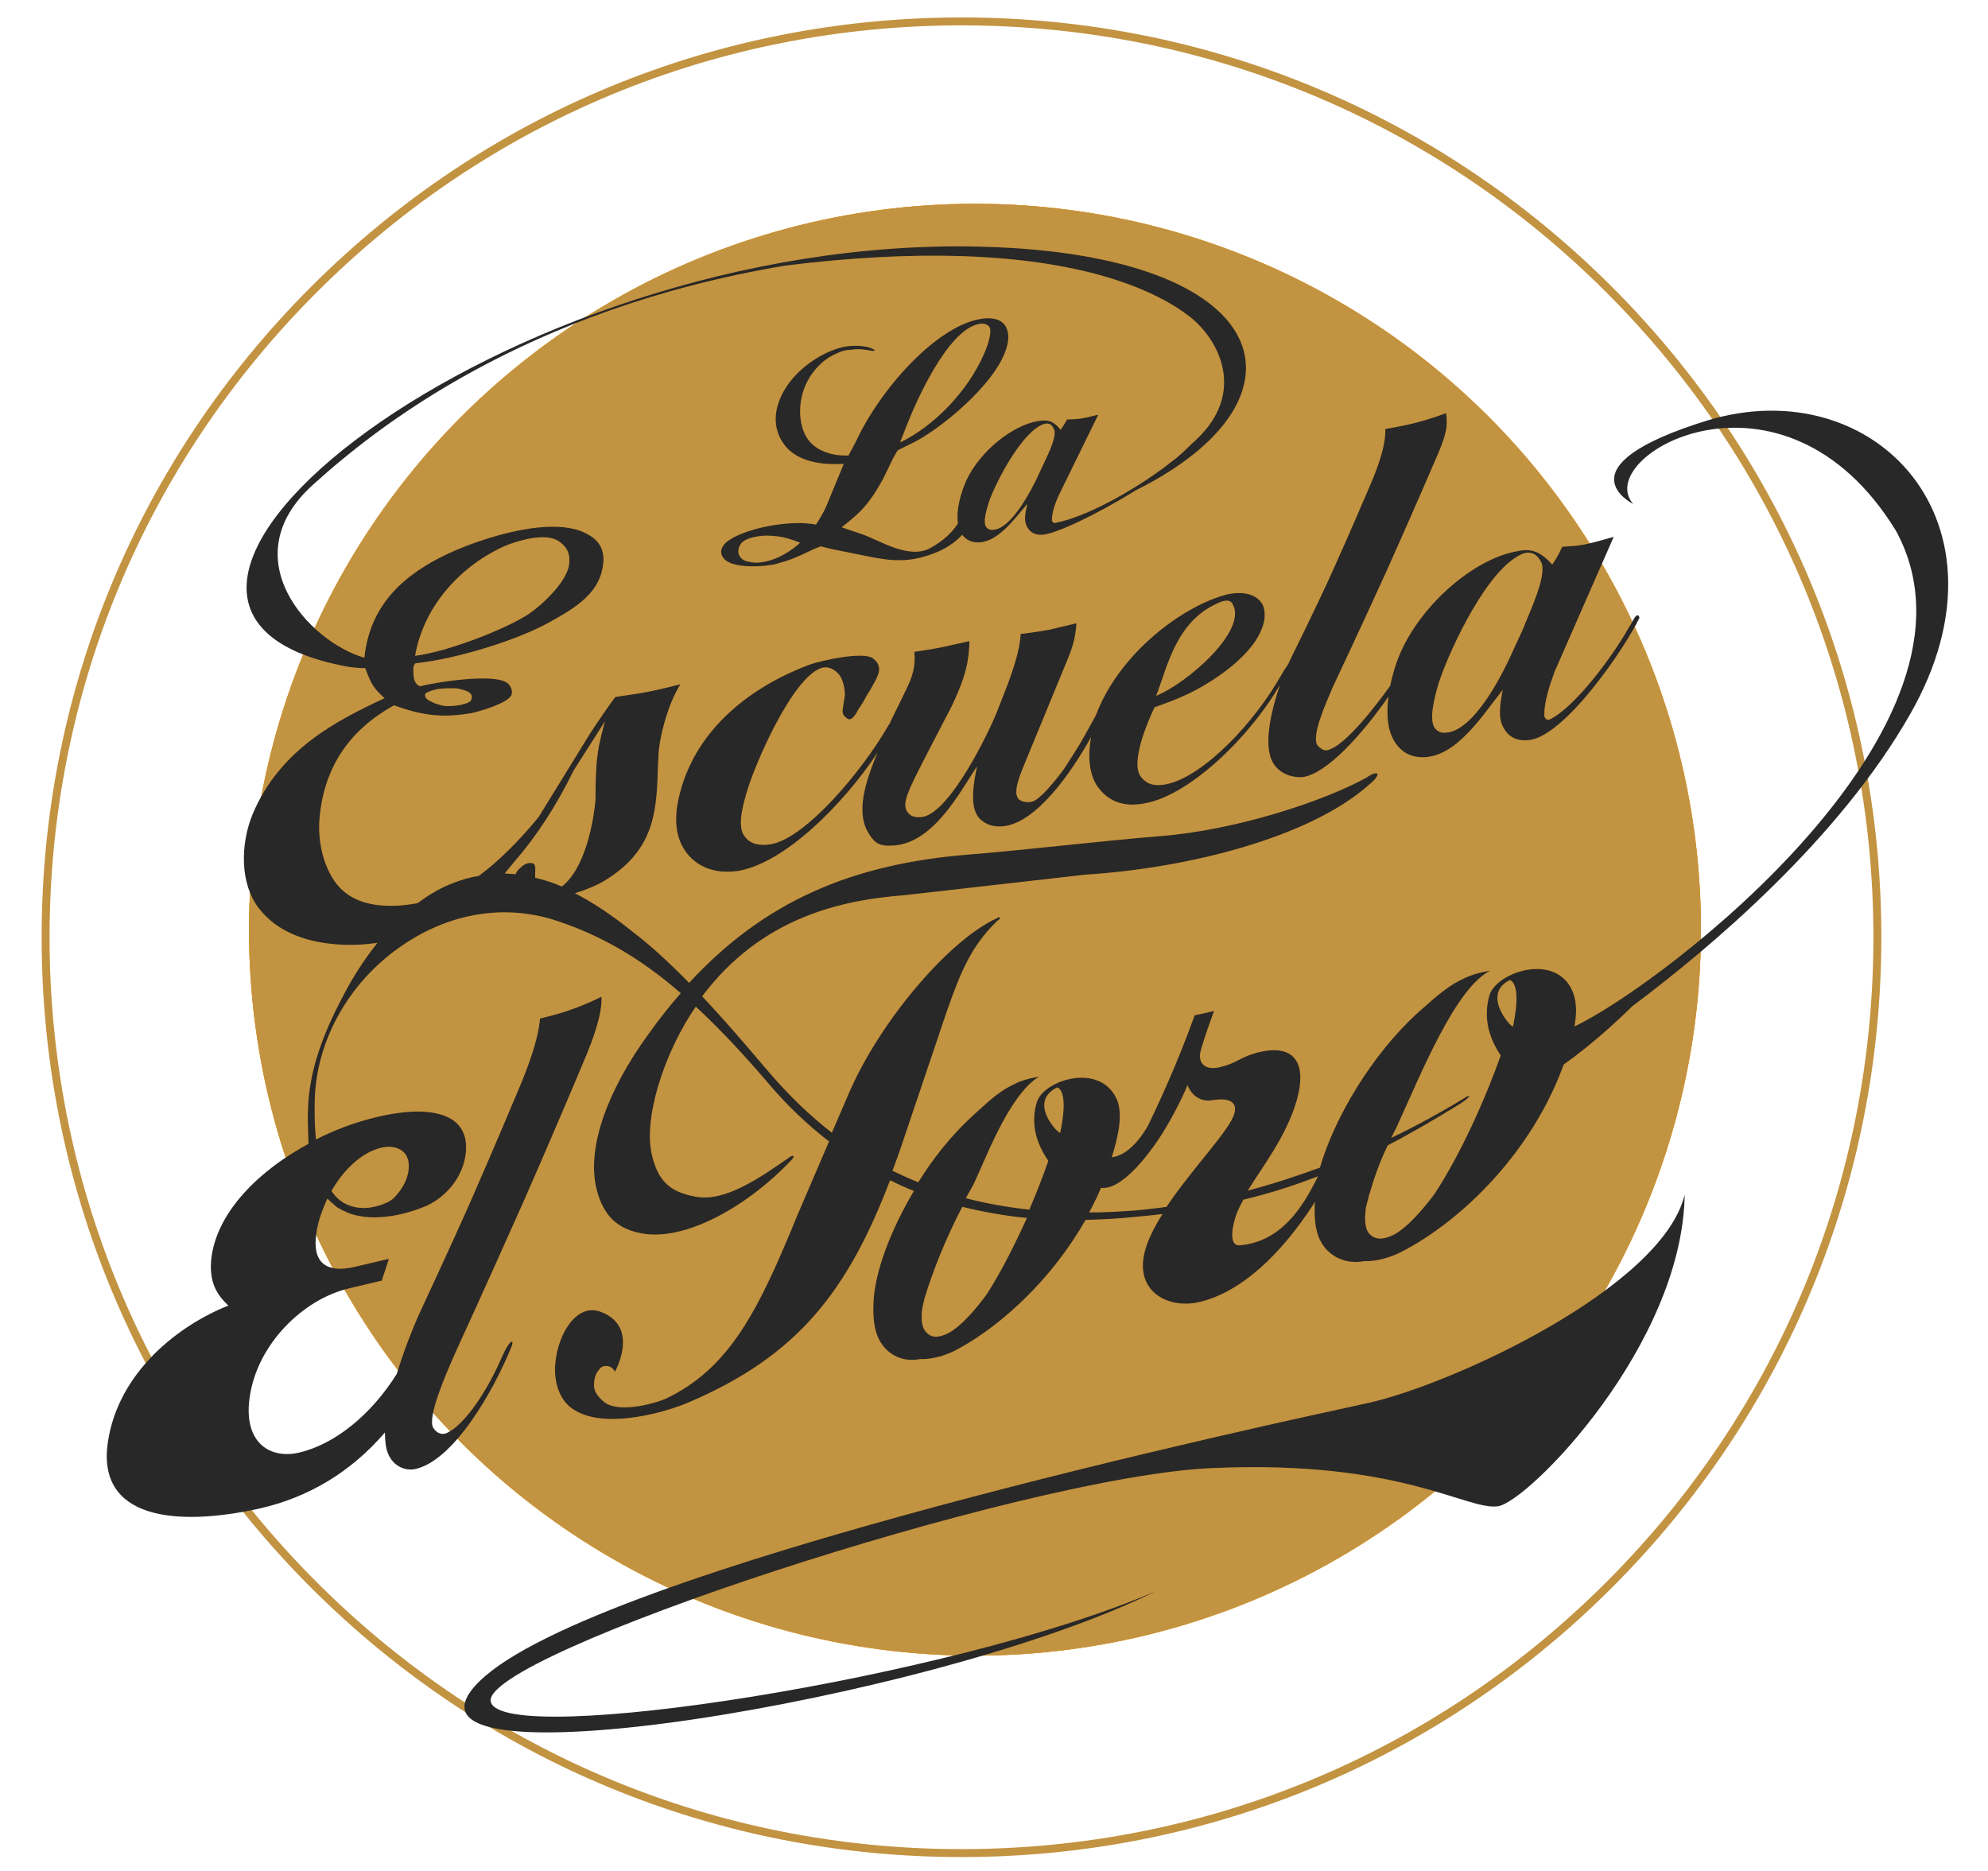 <?xml version="1.0" encoding="UTF-8"?>
<svg id="Layer_1" data-name="Layer 1" xmlns="http://www.w3.org/2000/svg" version="1.1" xmlns:xlink="http://www.w3.org/1999/xlink" viewBox="0 0 501.4 472">
  <defs>
    <style>
      .cls-1 {
        fill: #f6a022;
      }

      .cls-1, .cls-2, .cls-3, .cls-4 {
        stroke-width: 0px;
      }

      .cls-2 {
        fill: #c29341;
      }

      .cls-3 {
        fill: #282828;
      }

      .cls-5 {
        stroke: #c29341;
        stroke-miterlimit: 10;
      }

      .cls-5, .cls-4 {
        fill: none;
      }

      .cls-6 {
        clip-path: url(#clippath);
      }
    </style>
    <clipPath id="clippath">
      <circle class="cls-4" cx="245.9" cy="234.5" r="183.1"/>
    </clipPath>
  </defs>
  <g id="Layer_2" data-name="Layer 2">
    <g>
      <circle id="SVGID" class="cls-1" cx="245.9" cy="234.5" r="183.1"/>
      <g>
        <circle id="SVGID-2" data-name="SVGID" class="cls-1" cx="245.9" cy="234.5" r="183.1"/>
        <g>
          <circle id="SVGID-3" data-name="SVGID" class="cls-2" cx="245.9" cy="234.5" r="183.1"/>
          <g class="cls-6">
            <g>
              <path class="cls-1" d="M308.5,150.2c-11.1,3.3-26.4,15-32.1,30.2-4.7,8.6-4.5,8-7.7,13-1,1.6-3,4-4.8,6-1,1-2.2,2.2-3.1,2.6-1.3.7-3.5.2-4-.6-1-1.4-.4-4,1.8-9.2l10.3-25c1.5-3.6,2.3-5.8,2.6-10,0,0-4.2,1-6.7,1.6-3,.6-7.4,1.1-7.4,1.1-.1,4.2-2.3,10.3-4.1,14.9l-2,5.1c-2.3,5.6-11.6,24.6-18.4,26.1-1.6.3-2.9,0-3.6-.7-2.2-2.2-.8-4.9,5.3-16.7l5.5-10.6c3.7-7.8,4.3-11.7,4.4-16.3,0,0-4,.9-6.7,1.5-2.9.6-7.2,1.2-7.2,1.2.4,3.5-.5,6.3-1.9,9.2l-4.1,8.4c0,.1-.1.2-.1.3-.2.4-.4.6-.4.6-6.5,11.4-20.7,28.3-29.5,30-2.8.5-5.1.1-6.6-1.7-2.2-2.4-.7-7.7.2-10.9,2-7.3,11.6-29.3,18.9-31.8,1.6-.5,2.9.1,4,1.1,1.5,1.3,1.9,3.7,2,5.7-.1.6-.5,3-.5,3.3-.4,1.6.5,2.3,1.4,2.8,1.1.3,2.2-1.9,2.5-2.5.7-.9,1.5-2.3,2-3.3,2.1-3.3,3.2-5.6,3.2-6.4.2-1.6-.7-2.5-1.6-3.2-2.5-1.7-12.6.5-15.8,1.6-14.8,5.5-28.4,16-32.7,32-1.7,6.2-1.7,12.1,2.4,16.5,3.6,3.7,8.2,4.1,12,3.6,11.8-1.9,26.6-16.7,35.3-29.8-4.4,10.3-4.9,16.5-1.9,20.8,1.3,2,2.6,2.7,5.2,2.6,10.5-.1,17.2-13,21.8-20-.7,3.7-2.1,10.1.6,13.1,1.7,1.8,3.9,2.2,6.1,2,8.3-.9,17.1-13.5,22.1-22.5-.9,4.7-.6,9.8,2,13,2.9,3.7,6.8,4.4,10.4,3.9,11.6-1.3,27.3-16.5,35.2-30-2.4,7.1-4.4,16-1.4,20.1,1.8,2.6,5.1,3.3,7.2,3.1,6.1-.9,14.9-10.7,21.6-20.3-.6,4.3-.3,8.4,1.5,11.3s4.2,3.9,6.8,4c8.6.2,15-10,20.5-17-.8,4.3-1.2,7.4.4,9.9,1.4,2.3,3.6,3,5.9,2.8,9.2-.5,24.9-23.8,28.2-30.9,0,0-.4-1.9-1.8,1-.3.5-1.2,2-1.2,2-3.2,5.7-12.8,19.3-19.7,22.7,0,0-.6.1-.8-.1-.2-.1-.5-.7-.5-.7-.1-4.1,1.7-8.7,2.6-11.3l14.9-34c-7.4,2.1-7.9,2.2-13,2.5,0,0-.9,2.2-2.5,4.5-3.7-4.1-6.1-4-9.7-3.2-10.3,2.2-23.3,13.1-28.8,25.9-1,2.4-1.8,5.1-2.4,7.9-4.8,6.7-11.4,14.7-15.2,16-1,.5-1.9.3-3.1-1-1.6-2.3,1.9-10.1,3.8-14.6,0,0,6.4-13.5,13.9-30,6.8-15.2,12.5-28.5,12.5-28.5,1.7-3.9,2-5.5,2-5.6.4-1.2.3-2.1.4-2.6-.1-.9.1-1-.2-2.5,0,0-3.6,1.4-7.9,2.5-2.7.7-7.4,1.5-7.4,1.5.2,5.2-3.3,12.8-3.5,13.4,0,0-5.8,13.6-9.7,22.2-3.8,8.5-10.7,22.4-10.7,22.4-.2.4-.4.9-.6,1.3-.1.1-.2.3-.2.3l-.8,1.2-1.9,3.2c-7.3,12.1-20.4,25.2-29.3,25.8-2.4.2-4-.7-5.1-2.3-2.4-3.6,1.8-13.6,3.6-17.3,3.8-1.4,5.1-1.8,8.7-3.5,5.2-2.5,17.5-9.9,19-18.6.3-2.5-.3-4.1-1.4-5-2.3-2.4-7-1.8-9-1.1ZM362.7,172.8c2.1-6.9,11-26.8,19.6-32.2,1.7-1.1,2.9-1.4,3.9-1.1,1,.2,1.9,1,2.6,2.5,1.3,3.5-3.1,12.5-4.7,16.7l-2.4,5.2c-3.4,7.7-9.9,19.6-16.3,20.8-1.2.2-2.3.3-3.4-.9-1.8-2.1-.1-8.1.7-11ZM291.6,175.5c3-7.7,5.1-19.4,16.6-23.8.7-.2,1.6-.3,1.8-.1.4.1.8.5.9.8,3.8,6.7-11.6,20-19.3,23.1Z"/>
              <path class="cls-1" d="M344.9,353.9c-21.1,4.6-195.2,41.8-224,70.2s115.4,4.8,170.7-22.8c-51,22.1-164.6,39.6-167.8,28-3.3-11.6,133.8-56.9,181.8-59,47.9-2.2,64.6,10.9,72.3,9.6,7.7-1.3,46.4-40.6,47-78.6-5.6,23.5-58.9,48-80,52.6Z"/>
              <path class="cls-1" d="M430.8,106c-38,11.7-18.9,21.1-18.9,21.1-10.6-12.1,37.8-39.7,66.3,6.8,26.6,48.9-58.3,114.1-81.1,125,.5-2.8.7-5.8-.4-8.7-4.1-9.9-18.5-5.3-20.9.4-1.2,3.7-1.6,9.3,2.7,15.6-3.7,10.5-10,24.8-16.8,35.1-3.5,4.6-6.9,8.3-10.1,10.1-2.2,1.1-4.3,1.5-5.9.1-1.5-1.2-1.6-3.8-1.2-6.9.1-.3.2-.8.3-1.2.1-.5.3-1,.4-1.6,1-3.3,2.2-7.5,4.8-12.9,5.6-2.9,12.1-6.7,17.8-10.2,3.1-1.9,3.4-2.9,1.8-1.9-5.7,3.5-12.6,7.3-18.7,10.2.4-.9.9-1.8,1.3-2.6,6.3-13.8,14.9-35.2,23.7-39.6-.1,0-.2,0-.4.1-2.6.4-4.9,1.2-6.1,1.8-3.9,1.8-6.4,3.9-12.1,9-11.3,10.4-20.7,26.1-24.4,38.8-6,2.2-12.1,4.2-18.2,5.8,3.9-6.3,9.8-13.8,12.4-22.9,2.7-9.8-1.1-13.9-9.2-12.1-5.2,1.2-5.6,2.8-10.4,3.9-3.5.8-5.6-1-4.6-4.4.9-3.1,2-6.3,3.3-9.8l-4.9,1.1c-3.2,8.8-6.6,17.1-11.8,27.9-3.2,5.4-6.3,7.5-9.1,7.9.4-1.2.7-2.3,1-3.5.8-3.3,1.6-7,.5-10.6-3.9-10-18.2-5.6-20.3-.1-1.2,3.6-1.5,8.9,2.8,15.1-1.3,3.7-2.9,7.9-4.8,12.3-5.5-.6-11.2-1.6-16-2.9.6-1.1,1.2-2.1,1.8-3.2,2.8-5.6,8.9-22.7,16.6-27.4h-.2c-2.4.4-4.6,1.1-5.7,1.7-3.7,1.7-6,3.7-11.4,8.7-4.9,4.6-9.4,10.2-13.1,16.2-2.2-.9-4.4-1.9-6.5-2.9,1-2.7,2-5.4,2.9-8.2l10.8-32c3.6-10.3,6.3-16.6,12.7-22.8,1.1-.7.9-1.3-.1-.7-12.4,5.7-29.9,26.6-37.5,44.6l-4.1,9.5c-5.5-4.3-10.5-9.1-15.1-14.4-2.9-3.3-9.7-11.6-17.6-20,15-20,35.3-24.3,51-25.5l45.8-5.2c25.4-1.6,56.2-9.2,71.3-22.6,3.5-2.8,2.5-4-.5-1.9-10.4,5.8-32.7,13.3-52.2,14.8-12.7,1-35.1,3.6-47.7,4.6-29.8,2.3-52,11.8-71,32.4-4.6-4.7-9.4-9.2-14-12.7-5.2-4.2-10.1-7.5-14.8-9.9,3-.9,5.7-2.1,7.2-3,12.4-7.4,13.4-16.8,13.7-27.8l.2-4.5c.2-3.2,1.9-11.6,5.5-17.4,0,0-6.6,1.7-10.4,2.3-1.5.2-6,.9-6,.9-.8.9-5.5,7.8-6.5,9.4l-12.8,20.8c-4.4,5.4-9.7,10.9-15.1,14.9-2.4.4-4.8,1.1-7.2,2.1-3,1.2-5.7,2.9-8.3,4.8-6.4,1.2-13.6,1.1-18.4-2.8-5-4.1-6.9-12.4-6.3-18.7,1.1-12.2,7-21.9,18.8-28.4,8.1,3,13.2,3,19.3,2,2.1-.4,9.4-2.5,10.3-4.6.3-1,0-2-.8-2.8-3-3.1-19.9-.1-22.3.6-1.3-.6-1.5-1.8-1.6-2.8,0-.9-.3-2.4.5-3,11.1-1.2,26.1-6.1,33.5-10.2,6.9-3.8,13.4-7.6,13.9-15.6.1-2.7-.9-4.9-3.4-6.4-8.7-5.7-27.8.8-35.9,4.6-10.6,5-19.6,12.5-21,26.2-13.9-4-33.5-25.1-13-43.6,15.8-14.3,53.1-44.2,119.1-55.3,68.3-8.5,94.3,6.8,102.1,12.9,7.4,5.8,14.2,19.1,1.7,30.9-.3.3-.7.7-1.2,1.1h0c-1.4,1.4-3.5,3.4-4.8,4.3-1.1.8-2.1,1.7-3.3,2.5-7.6,5.5-18.6,11.7-26.4,13.2,0,0-.3,0-.5-.1-.1-.1-.3-.5-.3-.5,0-2.5,1.2-5.2,1.9-6.7l9.8-20c-4.5,1.1-4.8,1.1-7.9,1.2,0,0-.6,1.3-1.6,2.6-2.1-2.6-3.6-2.5-5.7-2.2-6.2,1-14.4,7.3-18,14.8-1.5,3.3-2.7,7.7-2.2,11-1.5,2.4-3.8,4.5-7.1,6.3-5.4,2.8-12.6-2-16.9-3.5l-5.3-1.8c.1-.1,2.2-1.8,2.2-1.8,3.6-2.9,5.6-5.7,8-10,.8-1.5,2.5-5.1,2.7-5.5.6-1.1,1.2-2.1,1.2-2.1l2.6-1.3,2.2-1.1c7.5-4.1,21.6-16,23-24.9.3-1.8,0-3.6-1.1-4.7-1.7-1.7-4.5-1.4-6.1-1.1-10.8,2-24.8,17.2-31.2,31l-1.8,3.4c-2.8,0-4.1-.3-5.3-.7-4.2-1.4-5.9-4.1-6.6-7.4-.9-4.6.1-10.8,5.3-15.4,1.8-1.6,4.7-2.9,6.2-3.1,1,0,1.9-.3,3.4-.2,1.1,0,2.5.4,3.2.4s.4-.3-.1-.5c-1.4-.8-4.9-1.1-7.8-.4-5.3,1.3-13.1,6.2-15.8,13.6-1.5,4-1,7.8,1.2,10.8,3.8,5.3,11.7,5.2,15.1,5l-4.2,10.2c-.3.7-1,2.4-2.8,5.1-5.9-1.1-15.1.4-20.5,3.1-1.9,1-3.1,2-3.4,3.4-.1,1,.3,1.8,1.1,2.5,2.6,2.2,10.5,1.6,12.9.9,3.3-.9,5.2-1.7,8.1-3.1,1.2-.6,3-1.3,3-1.3,0,0,2.5.7,5.3,1.2l1.5.3c8.9,1.7,14,3.6,22.9-.2,2.5-1.1,4.5-2.6,6-4.2,1,1.3,2.2,1.8,3.6,1.9,5.1.3,9.3-5.6,12.8-9.7-.6,2.6-.9,4.4,0,5.9.8,1.4,2.1,1.9,3.5,1.9,3.4,0,14.3-5.3,24-11.3h0c46-23,35.8-59.6-39.5-61.4-120.2-2.9-238.4,91.6-159.2,106,0,0,2.9.4,4.2.3,1.7,4.5,2.2,5.1,4.9,7.6-11.8,5.5-26.4,12.8-33.3,29.3-3.1,7.6-3.2,17.5,1.6,23.7,7.5,9.8,22.2,9.8,29.2,8.8.2,0,.5-.1.7-.1-3.6,4.5-6.5,9.2-8.6,13.3-10.6,19.8-8.9,29.4-8.8,37.4-12.4,6.7-22.7,16.9-24.4,28.2-1,7,1.7,10.2,4.2,12.6-12.6,5-27.8,16.8-30.4,34.5-2.8,19.2,16.9,21.4,38.2,16.7,12.4-2.8,23.1-9.2,31.7-19.2,0,2.2.2,4,.8,5.4,1.4,3.3,4.4,4.2,6.5,3.9,9.8-1.8,20.1-19.6,24.8-31.4.3-1.5-.7-1-2.3,2.4l-1.7,3.7c-3.5,7.2-8.3,14.1-12.4,16.1-1.2.6-2.7.2-3.6-1.4-1.3-2.9,3.1-13,5.6-18.7,0,0,8-17.4,17.5-38.8,8.7-19.8,15.9-37.1,15.9-37.1,2.9-7.2,3.7-11.6,3.5-14,0,0-3.7,1.9-8.1,3.4-2.7,1-7.4,2.1-7.4,2.1-.5,6.7-4.9,16.6-5.2,17.4,0,0-7.4,17.6-12.3,28.7-4.8,10.9-13.2,28.9-13.2,28.9-1.5,3.4-3.7,8.9-5.4,14.6-6.5,10.4-15.7,17.8-24.7,19.9-7.7,1.7-14.1-2.9-12.4-14.1,1.9-13.3,13.5-24.6,24.9-27.3l8.4-2,1.8-5.5-8.5,2c-7.5,1.8-10.9-1.2-9.8-8.4.4-3,1.5-6,2.8-8.8.5.6,1.1,1.1,1.6,1.5.2.2.4.4.7.6.3.3.7.4,1,.6s.5.3.8.4.6.3.8.4c7.3,3,16.5-.2,19.2-1.3,4.8-1.8,9.7-6.6,10.7-13,1.7-11.4-9.9-12.9-23-9.6-4.9,1.2-10,3.1-14.7,5.5-.3-2.9-.4-6.2-.3-9.9.3-13.8,7.6-29.4,22.6-39.4,11.1-7.4,24.8-10.4,38.6-5.8,10.7,3.6,20.5,9,31.1,18.2-2.8,3.2-5.5,6.6-8.2,10.4-10.1,13.9-15.7,28.5-13,39.2,1.7,6.5,5.2,9.9,11.4,11,10.9,2,26.6-6.7,37.8-18.6.8-.8.5-1.4-.6-.6-7.6,5.3-16.4,11.4-23.8,9.9-6.6-1.2-9.3-4.2-10.8-10.2-2.4-9.3,3-26.1,11-37.7,5.6,5.2,11.5,11.4,18,19,4.7,5.6,9.9,10.6,15.6,15l-7.9,18.4c-10,24.5-17.2,38.8-33.3,46.5-3.1,1.3-12.4,3.9-15.9.5-1.8-1.7-2.4-2.8-2.1-5,.2-1.7.9-2.5,1.5-3.2s2.7-1.1,3.7.9c0,0,6.4-11.3-3.5-15.1-6.2-2.4-10.8,5.6-11.5,12.6-.6,5.1,1.1,10.4,5.4,12.5,8,4.4,22.6.1,28-2.2,27.8-11.8,40.3-28.2,51-56.1,2,1,4,1.9,6,2.7-5.9,9.9-9.9,20.5-10.2,28.2-.2,5.1.4,9.7,4.2,12.6,2.3,1.7,4.9,2.1,7.6,1.6,3.1.1,6.7-.9,10-2.8,10.6-5.9,23.1-17.2,31.7-32.3,3.1-.1,6.3-.2,9.6-.5,3.4-.3,6.7-.6,9.8-1-2,3.2-3.6,6.3-4.4,9.2-2.8,10.3,5.7,14.7,13.3,13.1,10.6-2.3,21-11.9,29.6-25.4,0,.2,0,.4-.1.5-.2,5.3.4,10,4.5,12.9,2.4,1.7,5.2,2.1,8,1.6,3.3.1,7.1-1,10.6-3,14.2-7.7,31.6-24.3,39.7-46.6,6.6-4.7,12.4-9.9,17.3-14.7,19.9-14.9,52.3-42.3,70.2-73.9,27.3-48.1-9-86.5-51.1-73.9ZM107.3,174.9c1.7-.9,2.9-1.2,5.6-1.3,1.9,0,2.5,0,3.1.2.8.2,2.9.6,3,1.9,0,1.4-.9,1.6-2.8,2.1-.7.1-1.6.3-3.2.3s-2.6-.5-3.3-.7c-1-.5-2.9-1-2.4-2.5ZM127.6,137.6c2.7-1.1,9.9-3.4,13.3-1.1,1.7,1.1,2.8,2.7,2.7,4.9.2,4.5-6.2,10.6-10,13.3-5.7,3.9-21,9.8-28.9,10.7,2.2-12.7,11.7-22.9,22.9-27.8ZM228.7,107.3c2-5.2,10.2-24.2,18.3-25.6.9-.2,1.9,0,2.5.7.8,1-.3,4.6-1.2,6.6-4.2,9.8-12.9,18.6-21.3,22.6l1.7-4.3ZM188.9,141.7c-1.1-.2-2.1-.6-2.6-2-.2-.6-.1-1.6.6-2.6,1.3-1.6,4.9-2,6.6-2,3.3.1,5,.5,8.3,1.8-4,3.6-9.1,5.7-12.9,4.8ZM261.1,121.5c-2.3,4.6-6.5,11.6-10.3,12.1-.7.1-1.4.1-2-.6-1.1-1.3.2-4.9.7-6.6,1.4-4.1,7.3-15.8,12.6-18.9,1-.6,1.8-.8,2.3-.6.6,0,1.1.6,1.5,1.5.7,2.1-2.2,7.4-3.3,9.9l-1.5,3.2ZM96.1,289.5c3.8-.9,7.7.7,6.9,5.9-.4,2.8-2.1,5.2-3.8,6.9-1,.9-4,2.3-7.3,2.4h0c-2.1,0-4.2-.5-6.1-1.9-.8-.6-1.5-1.4-2.2-2.4,3.1-5.4,7.6-9.7,12.5-10.9ZM141.7,223.6c-2.3-1-4.5-1.7-6.7-2.2-.2-1.4.5-3.5-.8-3.7-1.4-.2-2.3.5-3.4,1.6-.4.4-.6.8-.8,1.2-.9-.1-1.8-.1-2.7-.2.8-1,1.6-1.9,2.3-2.8,5.6-6.4,10.7-14.2,15.1-23.2l7.9-12.4s-1.4,4.8-1.8,7.8c-.7,4.3-.6,11.8-.6,11.8-.5,6.1-2.7,17.6-8.5,22.1ZM248.9,326.4c-3.3,4.5-6.6,8.1-9.6,9.8-2,1-4.1,1.5-5.5,0-1.4-1.2-1.6-3.7-1.1-6.7.1-.3.2-.8.3-1.2.1-.5.2-1,.4-1.5,1.5-5,4.7-13.6,9.3-22.4,4.9,1.2,10.7,2.3,16.3,2.8-3.1,6.8-6.5,13.6-10.1,19.2ZM267.4,285.7c-.4.4-8.3-7.7-.8-11.4.1,0,3.1.4.8,11.4ZM294.2,304.4c-3.6.5-7.1.9-10.7,1.1-3,.2-6,.3-8.8.3,1.1-2,2.1-4.1,3-6.2,5.4.7,12.3-9,14.2-11.8h0c2.6-3.7,6.1-10.3,7.6-14.1,0,0,1.5,4.6,6.4,3.8,4.1-.7,6.3.5,5.4,3.4-1.1,4.1-10.6,13.8-17.1,23.5ZM312.8,314.1c-2.6.3-2.3-3.5-1.2-7.1.4-1.4,1.2-2.9,2-4.4,6.7-1.6,12.9-3.6,18.8-5.9-3.9,8-9.3,16.4-19.6,17.4ZM381.6,258.9c-.4.4-8.1-8.1-.8-11.7-.1,0,3.2.3.8,11.7Z"/>
            </g>
          </g>
        </g>
      </g>
    </g>
  </g>
  <path class="cls-5" d="M242.5,467.9c-61.8,0-120-24.1-163.7-67.8S11,298.2,11,236.4s24.1-120,67.8-163.7S180.7,4.9,242.5,4.9s120,24.1,163.7,67.8,67.8,101.9,67.8,163.7-24.1,120-67.8,163.7-101.9,67.8-163.7,67.8ZM242.5,5.9c-61.6,0-119.5,24-163,67.5C36,116.9,12,174.8,12,236.4s24,119.5,67.5,163,101.4,67.5,163,67.5,119.5-24,163-67.5,67.5-101.4,67.5-163-24-119.5-67.5-163S304.1,5.9,242.5,5.9Z"/>
  <g>
    <path class="cls-3" d="M308.5,150.2c-11.1,3.3-26.4,15-32.1,30.2-4.7,8.6-4.5,8-7.7,13-1,1.6-3,4-4.8,6-1,1-2.2,2.2-3.1,2.6-1.3.7-3.5.2-4-.6-1-1.4-.4-4,1.8-9.2l10.3-25c1.5-3.6,2.3-5.8,2.6-10,0,0-4.2,1-6.7,1.6-3,.6-7.4,1.1-7.4,1.1-.1,4.2-2.3,10.3-4.1,14.9l-2,5.1c-2.3,5.6-11.6,24.6-18.4,26.1-1.6.3-2.9,0-3.6-.7-2.2-2.2-.8-4.9,5.3-16.7l5.5-10.6c3.7-7.8,4.3-11.7,4.4-16.3,0,0-4,.9-6.7,1.5-2.9.6-7.2,1.2-7.2,1.2.4,3.5-.5,6.3-1.9,9.2l-4.1,8.4c0,.1-.1.2-.1.3-.2.4-.4.6-.4.6-6.5,11.4-20.7,28.3-29.5,30-2.8.5-5.1.1-6.6-1.7-2.2-2.4-.7-7.7.2-10.9,2-7.3,11.6-29.3,18.9-31.8,1.6-.5,2.9.1,4,1.1,1.5,1.3,1.9,3.7,2,5.7-.1.6-.5,3-.5,3.3-.4,1.6.5,2.3,1.4,2.8,1.1.3,2.2-1.9,2.5-2.5.7-.9,1.5-2.3,2-3.3,2.1-3.3,3.2-5.6,3.2-6.4.2-1.6-.7-2.5-1.6-3.2-2.5-1.7-12.6.5-15.8,1.6-14.8,5.5-28.4,16-32.7,32-1.7,6.2-1.7,12.1,2.4,16.5,3.6,3.7,8.2,4.1,12,3.6,11.8-1.9,26.6-16.7,35.3-29.8-4.4,10.3-4.9,16.5-1.9,20.8,1.3,2,2.6,2.7,5.2,2.6,10.5-.1,17.2-13,21.8-20-.7,3.7-2.1,10.1.6,13.1,1.7,1.8,3.9,2.2,6.1,2,8.3-.9,17.1-13.5,22.1-22.5-.9,4.7-.6,9.8,2,13,2.9,3.7,6.8,4.4,10.4,3.9,11.6-1.3,27.3-16.5,35.2-30-2.4,7.1-4.4,16-1.4,20.1,1.8,2.6,5.1,3.3,7.2,3.1,6.1-.9,14.9-10.7,21.6-20.3-.6,4.3-.3,8.4,1.5,11.3s4.2,3.9,6.8,4c8.6.2,15-10,20.5-17-.8,4.3-1.2,7.4.4,9.9,1.4,2.3,3.6,3,5.9,2.8,9.2-.5,24.9-23.8,28.2-30.9,0,0-.4-1.9-1.8,1-.3.5-1.2,2-1.2,2-3.2,5.7-12.8,19.3-19.7,22.7,0,0-.6.1-.8-.1-.2-.1-.5-.7-.5-.7-.1-4.1,1.7-8.7,2.6-11.3l14.9-34c-7.4,2.1-7.9,2.2-13,2.5,0,0-.9,2.2-2.5,4.5-3.7-4.1-6.1-4-9.7-3.2-10.3,2.2-23.3,13.1-28.8,25.9-1,2.4-1.8,5.1-2.4,7.9-4.8,6.7-11.4,14.7-15.2,16-1,.5-1.9.3-3.1-1-1.6-2.3,1.9-10.1,3.8-14.6,0,0,6.4-13.5,13.9-30,6.8-15.2,12.5-28.5,12.5-28.5,1.7-3.9,2-5.5,2-5.6.4-1.2.3-2.1.4-2.6-.1-.9.1-1-.2-2.5,0,0-3.6,1.4-7.9,2.5-2.7.7-7.4,1.5-7.4,1.5.2,5.2-3.3,12.8-3.5,13.4,0,0-5.8,13.6-9.7,22.2-3.8,8.5-10.7,22.4-10.7,22.4-.2.4-.4.9-.6,1.3-.1.1-.2.3-.2.3l-.8,1.2-1.9,3.2c-7.3,12.1-20.4,25.2-29.3,25.8-2.4.2-4-.7-5.1-2.3-2.4-3.6,1.8-13.6,3.6-17.3,3.8-1.4,5.1-1.8,8.7-3.5,5.2-2.5,17.5-9.9,19-18.6.3-2.5-.3-4.1-1.4-5-2.3-2.4-7-1.8-9-1.1ZM362.7,172.8c2.1-6.9,11-26.8,19.6-32.2,1.7-1.1,2.9-1.4,3.9-1.1,1,.2,1.9,1,2.6,2.5,1.3,3.5-3.1,12.5-4.7,16.7l-2.4,5.2c-3.4,7.7-9.9,19.6-16.3,20.8-1.2.2-2.3.3-3.4-.9-1.8-2.1-.1-8.1.7-11ZM291.6,175.5c3-7.7,5.1-19.4,16.6-23.8.7-.2,1.6-.3,1.8-.1.4.1.8.5.9.8,3.8,6.7-11.6,20-19.3,23.1Z"/>
    <path class="cls-3" d="M344.9,353.9c-21.1,4.6-195.2,41.8-224,70.2s115.4,4.8,170.7-22.8c-51,22.1-164.6,39.6-167.8,28-3.3-11.6,133.8-56.9,181.8-59,47.9-2.2,64.6,10.9,72.3,9.6,7.7-1.3,46.4-40.6,47-78.6-5.6,23.5-58.9,48-80,52.6Z"/>
    <path class="cls-3" d="M430.8,106c-38,11.7-18.9,21.1-18.9,21.1-10.6-12.1,37.8-39.7,66.3,6.8,26.6,48.9-58.3,114.1-81.1,125,.5-2.8.7-5.8-.4-8.7-4.1-9.9-18.5-5.3-20.9.4-1.2,3.7-1.6,9.3,2.7,15.6-3.7,10.5-10,24.8-16.8,35.1-3.5,4.6-6.9,8.3-10.1,10.1-2.2,1.1-4.3,1.5-5.9.1-1.5-1.2-1.6-3.8-1.2-6.9.1-.3.2-.8.3-1.2.1-.5.3-1,.4-1.6,1-3.3,2.2-7.5,4.8-12.9,5.6-2.9,12.1-6.7,17.8-10.2,3.1-1.9,3.4-2.9,1.8-1.9-5.7,3.5-12.6,7.3-18.7,10.2.4-.9.9-1.8,1.3-2.6,6.3-13.8,14.9-35.2,23.7-39.6-.1,0-.2,0-.4.1-2.6.4-4.9,1.2-6.1,1.8-3.9,1.8-6.4,3.9-12.1,9-11.3,10.4-20.7,26.1-24.4,38.8-6,2.2-12.1,4.2-18.2,5.8,3.9-6.3,9.8-13.8,12.4-22.9,2.7-9.8-1.1-13.9-9.2-12.1-5.2,1.2-5.6,2.8-10.4,3.9-3.5.8-5.6-1-4.6-4.4.9-3.1,2-6.3,3.3-9.8l-4.9,1.1c-3.2,8.8-6.6,17.1-11.8,27.9-3.2,5.4-6.3,7.5-9.1,7.9.4-1.2.7-2.3,1-3.5.8-3.3,1.6-7,.5-10.6-3.9-10-18.2-5.6-20.3-.1-1.2,3.6-1.5,8.9,2.8,15.1-1.3,3.7-2.9,7.9-4.8,12.3-5.5-.6-11.2-1.6-16-2.9.6-1.1,1.2-2.1,1.8-3.2,2.8-5.6,8.9-22.7,16.6-27.4h-.2c-2.4.4-4.6,1.1-5.7,1.7-3.7,1.7-6,3.7-11.4,8.7-4.9,4.6-9.4,10.2-13.1,16.2-2.2-.9-4.4-1.9-6.5-2.9,1-2.7,2-5.4,2.9-8.2l10.8-32c3.6-10.3,6.3-16.6,12.7-22.8,1.1-.7.9-1.3-.1-.7-12.4,5.7-29.9,26.6-37.5,44.6l-4.1,9.5c-5.5-4.3-10.5-9.1-15.1-14.4-2.9-3.3-9.7-11.6-17.6-20,15-20,35.3-24.3,51-25.5l45.8-5.2c25.4-1.6,56.2-9.2,71.3-22.6,3.5-2.8,2.5-4-.5-1.9-10.4,5.8-32.7,13.3-52.2,14.8-12.7,1-35.1,3.6-47.7,4.6-29.8,2.3-52,11.8-71,32.4-4.6-4.7-9.4-9.2-14-12.7-5.2-4.2-10.1-7.5-14.8-9.9,3-.9,5.7-2.1,7.2-3,12.4-7.4,13.4-16.8,13.7-27.8l.2-4.5c.2-3.2,1.9-11.6,5.5-17.4,0,0-6.6,1.7-10.4,2.3-1.5.2-6,.9-6,.9-.8.9-5.5,7.8-6.5,9.4l-12.8,20.8c-4.4,5.4-9.7,10.9-15.1,14.9-2.4.4-4.8,1.1-7.2,2.1-3,1.2-5.7,2.9-8.3,4.8-6.4,1.2-13.6,1.1-18.4-2.8-5-4.1-6.9-12.4-6.3-18.7,1.1-12.2,7-21.9,18.8-28.4,8.1,3,13.2,3,19.3,2,2.1-.4,9.4-2.5,10.3-4.6.3-1,0-2-.8-2.8-3-3.1-19.9-.1-22.3.6-1.3-.6-1.5-1.8-1.6-2.8,0-.9-.3-2.4.5-3,11.1-1.2,26.1-6.1,33.5-10.2,6.9-3.8,13.4-7.6,13.9-15.6.1-2.7-.9-4.9-3.4-6.4-8.7-5.7-27.8.8-35.9,4.6-10.6,5-19.6,12.5-21,26.2-13.9-4-33.5-25.1-13-43.6,15.8-14.3,53.1-44.2,119.1-55.3,68.3-8.5,94.3,6.8,102.1,12.9,7.4,5.8,14.2,19.1,1.7,30.9-.3.3-.7.7-1.2,1.1-1.4,1.4-3.5,3.4-4.8,4.3-1.1.8-2.1,1.7-3.3,2.5-7.6,5.5-18.6,11.7-26.4,13.2,0,0-.3,0-.5-.1-.1-.1-.3-.5-.3-.5,0-2.5,1.2-5.2,1.9-6.7l9.8-20c-4.5,1.1-4.8,1.1-7.9,1.2,0,0-.6,1.3-1.6,2.6-2.1-2.6-3.6-2.5-5.7-2.2-6.2,1-14.4,7.3-18,14.8-1.5,3.3-2.7,7.7-2.2,11-1.5,2.4-3.8,4.5-7.1,6.3-5.4,2.8-12.6-2-16.9-3.5l-5.3-1.8c.1-.1,2.2-1.8,2.2-1.8,3.6-2.9,5.6-5.7,8-10,.8-1.5,2.5-5.1,2.7-5.5.6-1.1,1.2-2.1,1.2-2.1l2.6-1.3,2.2-1.1c7.5-4.1,21.6-16,23-24.9.3-1.8,0-3.6-1.1-4.7-1.7-1.7-4.5-1.4-6.1-1.1-10.8,2-24.8,17.2-31.2,31l-1.8,3.4c-2.8,0-4.1-.3-5.3-.7-4.2-1.4-5.9-4.1-6.6-7.4-.9-4.6.1-10.8,5.3-15.4,1.8-1.6,4.7-2.9,6.2-3.1,1,0,1.9-.3,3.4-.2,1.1,0,2.5.4,3.2.4s.4-.3-.1-.5c-1.4-.8-4.9-1.1-7.8-.4-5.3,1.3-13.1,6.2-15.8,13.6-1.5,4-1,7.8,1.2,10.8,3.8,5.3,11.7,5.2,15.1,5l-4.2,10.2c-.3.7-1,2.4-2.8,5.1-5.9-1.1-15.1.4-20.5,3.1-1.9,1-3.1,2-3.4,3.4-.1,1,.3,1.8,1.1,2.5,2.6,2.2,10.5,1.6,12.9.9,3.3-.9,5.2-1.7,8.1-3.1,1.2-.6,3-1.3,3-1.3,0,0,2.5.7,5.3,1.2l1.5.3c8.9,1.7,14,3.6,22.9-.2,2.5-1.1,4.5-2.6,6-4.2,1,1.3,2.2,1.8,3.6,1.9,5.1.3,9.3-5.6,12.8-9.7-.6,2.6-.9,4.4,0,5.9.8,1.4,2.1,1.9,3.5,1.9,3.4,0,14.3-5.3,24-11.3,46-23,35.8-59.6-39.5-61.4-120.2-2.9-238.4,91.6-159.2,106,0,0,2.9.4,4.2.3,1.7,4.5,2.2,5.1,4.9,7.6-11.8,5.5-26.4,12.8-33.3,29.3-3.1,7.6-3.2,17.5,1.6,23.7,7.5,9.8,22.2,9.8,29.2,8.8.2,0,.5-.1.7-.1-3.6,4.5-6.5,9.2-8.6,13.3-10.6,19.8-8.9,29.4-8.8,37.4-12.4,6.7-22.7,16.9-24.4,28.2-1,7,1.7,10.2,4.2,12.6-12.6,5-27.8,16.8-30.4,34.5-2.8,19.2,16.9,21.4,38.2,16.7,12.4-2.8,23.1-9.2,31.7-19.2,0,2.2.2,4,.8,5.4,1.4,3.3,4.4,4.2,6.5,3.9,9.8-1.8,20.1-19.6,24.8-31.4.3-1.5-.7-1-2.3,2.4l-1.7,3.7c-3.5,7.2-8.3,14.1-12.4,16.1-1.2.6-2.7.2-3.6-1.4-1.3-2.9,3.1-13,5.6-18.7,0,0,8-17.4,17.5-38.8,8.7-19.8,15.9-37.1,15.9-37.1,2.9-7.2,3.7-11.6,3.5-14,0,0-3.7,1.9-8.1,3.4-2.7,1-7.4,2.1-7.4,2.1-.5,6.7-4.9,16.6-5.2,17.4,0,0-7.4,17.6-12.3,28.7-4.8,10.9-13.2,28.9-13.2,28.9-1.5,3.4-3.7,8.9-5.4,14.6-6.5,10.4-15.7,17.8-24.7,19.9-7.7,1.7-14.1-2.9-12.4-14.1,1.9-13.3,13.5-24.6,24.9-27.3l8.4-2,1.8-5.5-8.5,2c-7.5,1.8-10.9-1.2-9.8-8.4.4-3,1.5-6,2.8-8.8.5.6,1.1,1.1,1.6,1.5.2.2.4.4.7.6.3.3.7.4,1,.6s.5.3.8.4.6.3.8.4c7.3,3,16.5-.2,19.2-1.3,4.8-1.8,9.7-6.6,10.7-13,1.7-11.4-9.9-12.9-23-9.6-4.9,1.2-10,3.1-14.7,5.5-.3-2.9-.4-6.2-.3-9.9.3-13.8,7.6-29.4,22.6-39.4,11.1-7.4,24.8-10.4,38.6-5.8,10.7,3.6,20.5,9,31.1,18.2-2.8,3.2-5.5,6.6-8.2,10.4-10.1,13.9-15.7,28.5-13,39.2,1.7,6.5,5.2,9.9,11.4,11,10.9,2,26.6-6.7,37.8-18.6.8-.8.5-1.4-.6-.6-7.6,5.3-16.4,11.4-23.8,9.9-6.6-1.2-9.3-4.2-10.8-10.2-2.4-9.3,3-26.1,11-37.7,5.6,5.2,11.5,11.4,18,19,4.7,5.6,9.9,10.6,15.6,15l-7.9,18.4c-10,24.5-17.2,38.8-33.3,46.5-3.1,1.3-12.4,3.9-15.9.5-1.8-1.7-2.4-2.8-2.1-5,.2-1.7.9-2.5,1.5-3.2s2.7-1.1,3.7.9c0,0,6.4-11.3-3.5-15.1-6.2-2.4-10.8,5.6-11.5,12.6-.6,5.1,1.1,10.4,5.4,12.5,8,4.4,22.6.1,28-2.2,27.8-11.8,40.3-28.2,51-56.1,2,1,4,1.9,6,2.7-5.9,9.9-9.9,20.5-10.2,28.2-.2,5.1.4,9.7,4.2,12.6,2.3,1.7,4.9,2.1,7.6,1.6,3.1.1,6.7-.9,10-2.8,10.6-5.9,23.1-17.2,31.7-32.3,3.1-.1,6.3-.2,9.6-.5,3.4-.3,6.7-.6,9.8-1-2,3.2-3.6,6.3-4.4,9.2-2.8,10.3,5.7,14.7,13.3,13.1,10.6-2.3,21-11.9,29.6-25.4,0,.2,0,.4-.1.5-.2,5.3.4,10,4.5,12.9,2.4,1.7,5.2,2.1,8,1.6,3.3.1,7.1-1,10.6-3,14.2-7.7,31.6-24.3,39.7-46.6,6.6-4.7,12.4-9.9,17.3-14.7,19.9-14.9,52.3-42.3,70.2-73.9,27.3-48.1-9-86.5-51.1-73.9ZM107.3,174.9c1.7-.9,2.9-1.2,5.6-1.3,1.9,0,2.5,0,3.1.2.8.2,2.9.6,3,1.9,0,1.4-.9,1.6-2.8,2.1-.7.1-1.6.3-3.2.3s-2.6-.5-3.3-.7c-1-.5-2.9-1-2.4-2.5ZM127.6,137.6c2.7-1.1,9.9-3.4,13.3-1.1,1.7,1.1,2.8,2.7,2.7,4.9.2,4.5-6.2,10.6-10,13.3-5.7,3.9-21,9.8-28.9,10.7,2.2-12.7,11.7-22.9,22.9-27.8ZM228.7,107.3c2-5.2,10.2-24.2,18.3-25.6.9-.2,1.9,0,2.5.7.8,1-.3,4.6-1.2,6.6-4.2,9.8-12.9,18.6-21.3,22.6l1.7-4.3ZM188.9,141.7c-1.1-.2-2.1-.6-2.6-2-.2-.6-.1-1.6.6-2.6,1.3-1.6,4.9-2,6.6-2,3.3.1,5,.5,8.3,1.8-4,3.6-9.1,5.7-12.9,4.8ZM261.1,121.5c-2.3,4.6-6.5,11.6-10.3,12.1-.7.1-1.4.1-2-.6-1.1-1.3.2-4.9.7-6.6,1.4-4.1,7.3-15.8,12.6-18.9,1-.6,1.8-.8,2.3-.6.6,0,1.1.6,1.5,1.5.7,2.1-2.2,7.4-3.3,9.9l-1.5,3.2ZM96.1,289.5c3.8-.9,7.7.7,6.9,5.9-.4,2.8-2.1,5.2-3.8,6.9-1,.9-4,2.3-7.3,2.4-2.1,0-4.2-.5-6.1-1.9-.8-.6-1.5-1.4-2.2-2.4,3.1-5.4,7.6-9.7,12.5-10.9ZM141.7,223.6c-2.3-1-4.5-1.7-6.7-2.2-.2-1.4.5-3.5-.8-3.7-1.4-.2-2.3.5-3.4,1.6-.4.4-.6.8-.8,1.2-.9-.1-1.8-.1-2.7-.2.8-1,1.6-1.9,2.3-2.8,5.6-6.4,10.7-14.2,15.1-23.2l7.9-12.4s-1.4,4.8-1.8,7.8c-.7,4.3-.6,11.8-.6,11.8-.5,6.1-2.7,17.6-8.5,22.1ZM248.9,326.4c-3.3,4.5-6.6,8.1-9.6,9.8-2,1-4.1,1.5-5.5,0-1.4-1.2-1.6-3.7-1.1-6.7.1-.3.2-.8.3-1.2.1-.5.2-1,.4-1.5,1.5-5,4.7-13.6,9.3-22.4,4.9,1.2,10.7,2.3,16.3,2.8-3.1,6.8-6.5,13.6-10.1,19.2ZM267.4,285.7c-.4.4-8.3-7.7-.8-11.4.1,0,3.1.4.8,11.4ZM294.2,304.4c-3.6.5-7.1.9-10.7,1.1-3,.2-6,.3-8.8.3,1.1-2,2.1-4.1,3-6.2,5.4.7,12.3-9,14.2-11.8,2.6-3.7,6.1-10.3,7.6-14.1,0,0,1.5,4.6,6.4,3.8,4.1-.7,6.3.5,5.4,3.4-1.1,4.1-10.6,13.8-17.1,23.5ZM312.8,314.1c-2.6.3-2.3-3.5-1.2-7.1.4-1.4,1.2-2.9,2-4.4,6.7-1.6,12.9-3.6,18.8-5.9-3.9,8-9.3,16.4-19.6,17.4ZM381.6,258.9c-.4.4-8.1-8.1-.8-11.7-.1,0,3.2.3.8,11.7Z"/>
  </g>
</svg>